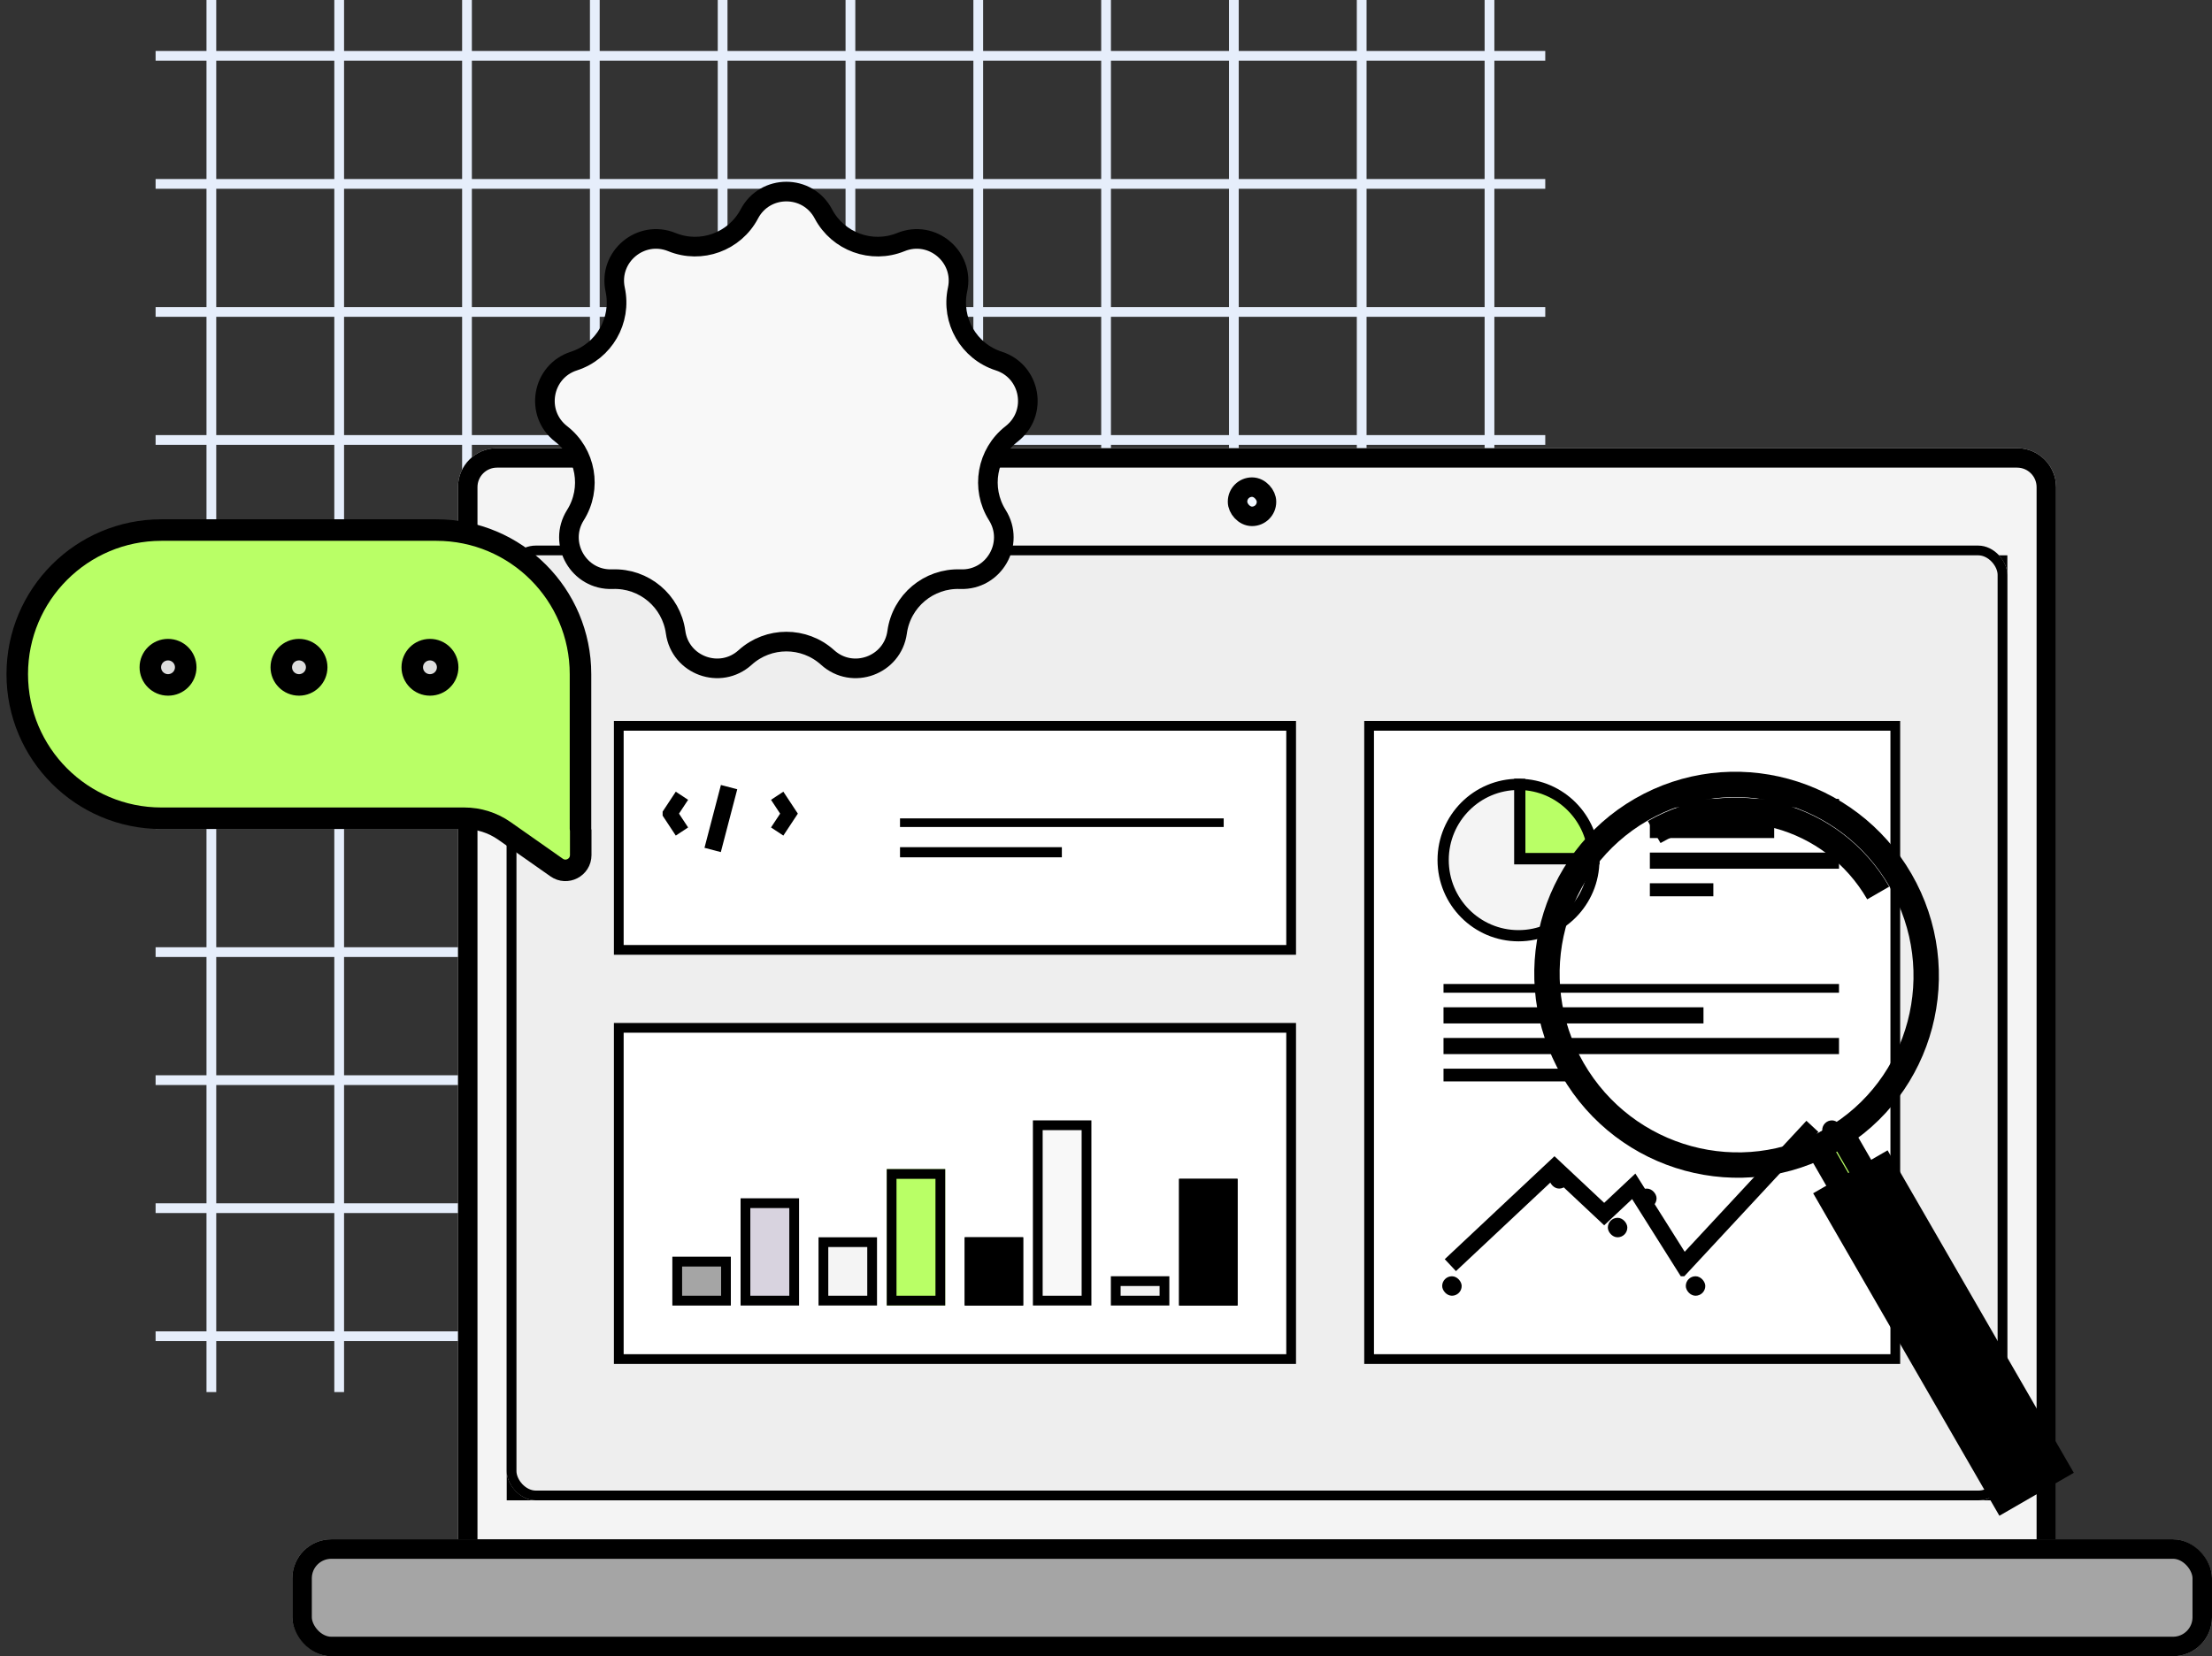 <svg width="227" height="170" viewBox="0 0 227 170" fill="none" xmlns="http://www.w3.org/2000/svg">
<rect x="0" y="0" width="227" height="170" fill="#333333" stroke="none"/>
<g clip-path="url(#clip0_12790_38831)">
<path d="M21.691 0V142.887" stroke="#E6EEFB"/>
<path d="M34.808 0V142.887" stroke="#E6EEFB"/>
<path d="M47.924 0V142.887" stroke="#E6EEFB"/>
<path d="M61.041 0V142.887" stroke="#E6EEFB"/>
<path d="M74.157 0V142.887" stroke="#E6EEFB"/>
<path d="M87.273 0V142.887" stroke="#E6EEFB"/>
<path d="M100.39 0V142.887" stroke="#E6EEFB"/>
<path d="M113.507 0V142.887" stroke="#E6EEFB"/>
<path d="M126.623 0V142.887" stroke="#E6EEFB"/>
<path d="M139.739 0V142.887" stroke="#E6EEFB"/>
<path d="M152.855 0V142.887" stroke="#E6EEFB"/>
<path d="M158.578 5.734L15.968 5.734" stroke="#E6EEFB"/>
<path d="M158.578 18.876H15.968" stroke="#E6EEFB"/>
<path d="M158.578 32.018L15.968 32.018" stroke="#E6EEFB"/>
<path d="M158.578 45.16L15.968 45.16" stroke="#E6EEFB"/>
<path d="M158.578 58.302L15.968 58.302" stroke="#E6EEFB"/>
<path d="M158.578 71.444H15.968" stroke="#E6EEFB"/>
<path d="M158.578 84.585H15.968" stroke="#E6EEFB"/>
<path d="M158.578 97.728H15.968" stroke="#E6EEFB"/>
<path d="M158.578 110.87H15.968" stroke="#E6EEFB"/>
<path d="M158.578 124.011H15.968" stroke="#E6EEFB"/>
<path d="M158.578 137.154H15.968" stroke="#E6EEFB"/>
</g>
<path d="M47 50C47 47.791 48.791 46 51 46H207C209.209 46 211 47.791 211 50V170H47V50Z" fill="#F4F4F4"/>
<path d="M48 50C48 48.343 49.343 47 51 47H207C208.657 47 210 48.343 210 50V169H48V50Z" stroke="black" stroke-width="2"/>
<rect width="154" height="97" transform="translate(52 57)" fill="white"/>
<rect x="53" y="58" width="152" height="95" stroke="black" stroke-width="2"/>
<rect x="52" y="56" width="154" height="98" rx="3" fill="#EEEEEE"/>
<rect x="52.5" y="56.5" width="153" height="97" rx="2.5" stroke="black"/>
<rect width="70" height="24" transform="translate(63 74)" fill="white"/>
<rect x="63.5" y="74.5" width="69" height="23" stroke="black"/>
<rect width="70" height="35" transform="translate(63 105)" fill="white"/>
<rect x="63.5" y="105.5" width="69" height="34" stroke="black"/>
<rect width="55" height="66" transform="translate(140 74)" fill="white"/>
<rect x="140.5" y="74.5" width="54" height="65" stroke="black"/>
<g clip-path="url(#clip1_12790_38831)">
<path d="M69.983 81.679L68.772 83.514L69.983 85.35" stroke="black" stroke-width="1.516"/>
</g>
<path d="M79.756 85.35L80.968 83.514L79.756 81.679" stroke="black" stroke-width="1.516"/>
<path d="M74.82 80.793L73.134 87.242" stroke="black" stroke-width="1.733"/>
<g clip-path="url(#clip2_12790_38831)">
<path d="M92.361 84.075H125.578" stroke="black" stroke-width="1.621"/>
<path d="M92.361 87.766H108.97" stroke="black" stroke-width="1.621"/>
</g>
<rect width="6" height="7" transform="translate(84 127)" fill="#F4F4F4"/>
<rect x="84.5" y="127.5" width="5" height="6" stroke="black"/>
<rect width="6" height="5" transform="translate(69 129)" fill="#A5A5A5"/>
<rect x="69.5" y="129.5" width="5" height="4" stroke="black"/>
<rect width="6" height="19" transform="translate(106 115)" fill="#F8F8F8"/>
<rect x="106.5" y="115.5" width="5" height="18" stroke="black"/>
<rect width="6" height="14" transform="translate(91 120)" fill="#B9FF66"/>
<rect x="91.5" y="120.5" width="5" height="13" stroke="black"/>
<rect width="6" height="7" transform="translate(99 127)" fill="black"/>
<rect x="99.5" y="127.5" width="5" height="6" stroke="black"/>
<rect width="6" height="13" transform="translate(121 121)" fill="black"/>
<rect x="121.5" y="121.5" width="5" height="12" stroke="black"/>
<rect width="6" height="11" transform="translate(76 123)" fill="#D8D3DF"/>
<rect x="76.5" y="123.5" width="5" height="10" stroke="black"/>
<rect width="6" height="3" transform="translate(114 131)" fill="#F2F2F2"/>
<rect x="114.5" y="131.5" width="5" height="2" stroke="black"/>
<path fill-rule="evenodd" clip-rule="evenodd" d="M163.561 88.147H155.962V80.512C160.128 80.581 163.492 83.962 163.561 88.147Z" fill="#B9FF66"/>
<path d="M163.561 88.147V88.723H164.147L164.137 88.138L163.561 88.147ZM155.962 88.147H155.386V88.723H155.962V88.147ZM155.962 80.512L155.971 79.936L155.386 79.926V80.512H155.962ZM163.561 87.571H155.962V88.723H163.561V87.571ZM156.538 88.147V80.512H155.386V88.147H156.538ZM155.952 81.088C159.805 81.152 162.921 84.279 162.985 88.157L164.137 88.138C164.063 83.644 160.451 80.01 155.971 79.936L155.952 81.088Z" fill="black"/>
<path fill-rule="evenodd" clip-rule="evenodd" d="M155.961 80.511C155.918 80.511 155.874 80.51 155.83 80.51C151.56 80.51 148.099 83.988 148.099 88.278C148.099 92.568 151.56 96.046 155.83 96.046C160.1 96.046 163.562 92.568 163.562 88.278C163.562 88.234 163.561 88.19 163.561 88.147H155.961V80.511Z" fill="#F4F4F4"/>
<path d="M155.961 80.511H156.537V79.945L155.971 79.935L155.961 80.511ZM163.561 88.147L164.137 88.137L164.127 87.571H163.561V88.147ZM155.961 88.147H155.385V88.723H155.961V88.147ZM155.83 81.086C155.871 81.086 155.911 81.087 155.952 81.087L155.971 79.935C155.924 79.934 155.877 79.934 155.83 79.934V81.086ZM148.675 88.278C148.675 84.304 151.881 81.086 155.83 81.086V79.934C151.239 79.934 147.522 83.672 147.522 88.278H148.675ZM155.83 95.47C151.881 95.47 148.675 92.253 148.675 88.278H147.522C147.522 92.884 151.239 96.622 155.83 96.622V95.47ZM162.986 88.278C162.986 92.253 159.779 95.47 155.83 95.47V96.622C160.421 96.622 164.138 92.884 164.138 88.278H162.986ZM162.985 88.156C162.985 88.197 162.986 88.237 162.986 88.278H164.138C164.138 88.231 164.137 88.184 164.137 88.137L162.985 88.156ZM163.561 87.571H155.961V88.723H163.561V87.571ZM156.537 88.147V80.511H155.385V88.147H156.537Z" fill="black"/>
<g clip-path="url(#clip3_12790_38831)">
<path d="M148.839 129.859L159.524 119.831L164.624 124.617L167.659 121.768L172.759 129.859L185.994 115.614" stroke="black" stroke-width="1.68"/>
</g>
<rect x="159" y="120" width="2" height="2" rx="1" fill="black"/>
<rect x="148" y="131" width="2" height="2" rx="1" fill="black"/>
<rect x="165" y="125" width="2" height="2" rx="1" fill="black"/>
<rect x="168" y="122" width="2" height="2" rx="1" fill="black"/>
<rect x="173" y="131" width="2" height="2" rx="1" fill="black"/>
<rect x="187" y="115" width="2" height="2" rx="1" fill="black"/>
<g clip-path="url(#clip4_12790_38831)">
<path d="M169.312 82.041H188.723" stroke="black" stroke-width="1.657"/>
<path d="M169.312 85.191H182.071" stroke="black" stroke-width="1.657"/>
<path d="M169.312 88.34H188.723" stroke="black" stroke-width="1.657"/>
<path d="M169.312 91.49H175.827" stroke="black" stroke-width="1.657"/>
</g>
<g clip-path="url(#clip5_12790_38831)">
<path d="M148.136 101.07H188.722" stroke="black" stroke-width="1.657"/>
<path d="M148.136 104.22H174.815" stroke="black" stroke-width="1.657"/>
<path d="M148.136 107.369H188.722" stroke="black" stroke-width="1.657"/>
<path d="M148.136 110.519H161.759" stroke="black" stroke-width="1.657"/>
</g>
<rect x="30" y="158" width="197" height="12" rx="4" fill="#A5A5A5"/>
<rect x="31" y="159" width="195" height="10" rx="3" stroke="black" stroke-width="2"/>
<rect x="126" y="49" width="4.97" height="5" rx="2.485" fill="#F2F7FF"/>
<rect x="127" y="50" width="2.97" height="3" rx="1.485" stroke="black" stroke-width="2"/>
<path d="M187.996 116.999C197.285 111.636 200.434 99.701 195.03 90.341C189.626 80.981 177.715 77.742 168.426 83.104C159.138 88.467 155.988 100.403 161.392 109.762C166.796 119.122 178.707 122.362 187.996 116.999Z" stroke="black" stroke-width="2.604"/>
<path d="M192.746 91.66C188.076 83.571 177.782 80.771 169.755 85.406" stroke="black" stroke-width="2.604"/>
<path d="M189.005 116.416L186.65 117.776L189.586 122.86L191.94 121.501L189.005 116.416Z" fill="#B9FF66" stroke="black" stroke-width="2.604"/>
<path d="M193.231 119.852L187.849 122.959L205.657 153.804L211.039 150.696L193.231 119.852Z" fill="black" stroke="black" stroke-width="2.604"/>
<path d="M68.948 24.848C71.95 26.07 75.39 24.818 76.903 21.952C78.514 18.901 82.884 18.901 84.495 21.952C86.009 24.818 89.449 26.07 92.451 24.848C95.646 23.546 98.993 26.355 98.266 29.727C97.583 32.896 99.414 36.066 102.499 37.059C105.783 38.116 106.542 42.419 103.817 44.536C101.258 46.524 100.622 50.129 102.347 52.873C104.184 55.794 101.999 59.578 98.552 59.448C95.312 59.326 92.508 61.679 92.066 64.89C91.596 68.308 87.49 69.802 84.932 67.487C82.529 65.311 78.869 65.311 76.466 67.487C73.909 69.802 69.803 68.308 69.332 64.89C68.89 61.679 66.086 59.326 62.847 59.448C59.399 59.578 57.215 55.794 59.051 52.873C60.776 50.129 60.141 46.524 57.581 44.536C54.856 42.419 55.615 38.116 58.899 37.059C61.984 36.066 63.815 32.896 63.132 29.727C62.405 26.355 65.752 23.546 68.948 24.848Z" fill="#F8F8F8" stroke="black" stroke-width="2.014"/>
<path d="M16.562 54.407H44.781C52.95 54.407 59.572 61.029 59.572 69.197V85.081C59.572 85.159 59.58 85.236 59.595 85.31V87.766C59.595 89.037 58.164 89.78 57.125 89.05L51.773 85.291C50.565 84.443 49.124 83.988 47.648 83.988L16.562 83.988C8.393 83.988 1.771 77.366 1.771 69.197C1.771 61.029 8.393 54.407 16.562 54.407Z" fill="#B9FF66" stroke="black" stroke-width="2.21"/>
<path d="M19.06 68.492C19.06 69.489 18.249 70.302 17.243 70.302C16.238 70.302 15.427 69.489 15.427 68.492C15.427 67.494 16.238 66.682 17.243 66.682C18.249 66.682 19.06 67.494 19.06 68.492Z" fill="#DDDDDD" stroke="black" stroke-width="2.21"/>
<path d="M32.5 68.492C32.5 69.489 31.689 70.302 30.684 70.302C29.678 70.302 28.867 69.489 28.867 68.492C28.867 67.494 29.678 66.682 30.684 66.682C31.689 66.682 32.5 67.494 32.5 68.492Z" fill="#DDDDDD" stroke="black" stroke-width="2.21"/>
<path d="M45.94 68.492C45.94 69.489 45.129 70.302 44.123 70.302C43.117 70.302 42.307 69.489 42.307 68.492C42.307 67.494 43.117 66.682 44.123 66.682C45.129 66.682 45.94 67.494 45.94 68.492Z" fill="#DDDDDD" stroke="black" stroke-width="2.21"/>
<defs>
<clipPath id="clip0_12790_38831">
<rect width="144" height="143" fill="white" transform="translate(15)"/>
</clipPath>
<clipPath id="clip1_12790_38831">
<rect width="3" height="7" fill="white" transform="translate(68 80)"/>
</clipPath>
<clipPath id="clip2_12790_38831">
<rect width="34" height="4" fill="white" transform="translate(92 84)"/>
</clipPath>
<clipPath id="clip3_12790_38831">
<rect width="40" height="17" fill="white" transform="translate(147 114)"/>
</clipPath>
<clipPath id="clip4_12790_38831">
<rect width="20" height="10" fill="white" transform="translate(169 82)"/>
</clipPath>
<clipPath id="clip5_12790_38831">
<rect width="41" height="10" fill="white" transform="translate(148 101)"/>
</clipPath>
</defs>
</svg>
